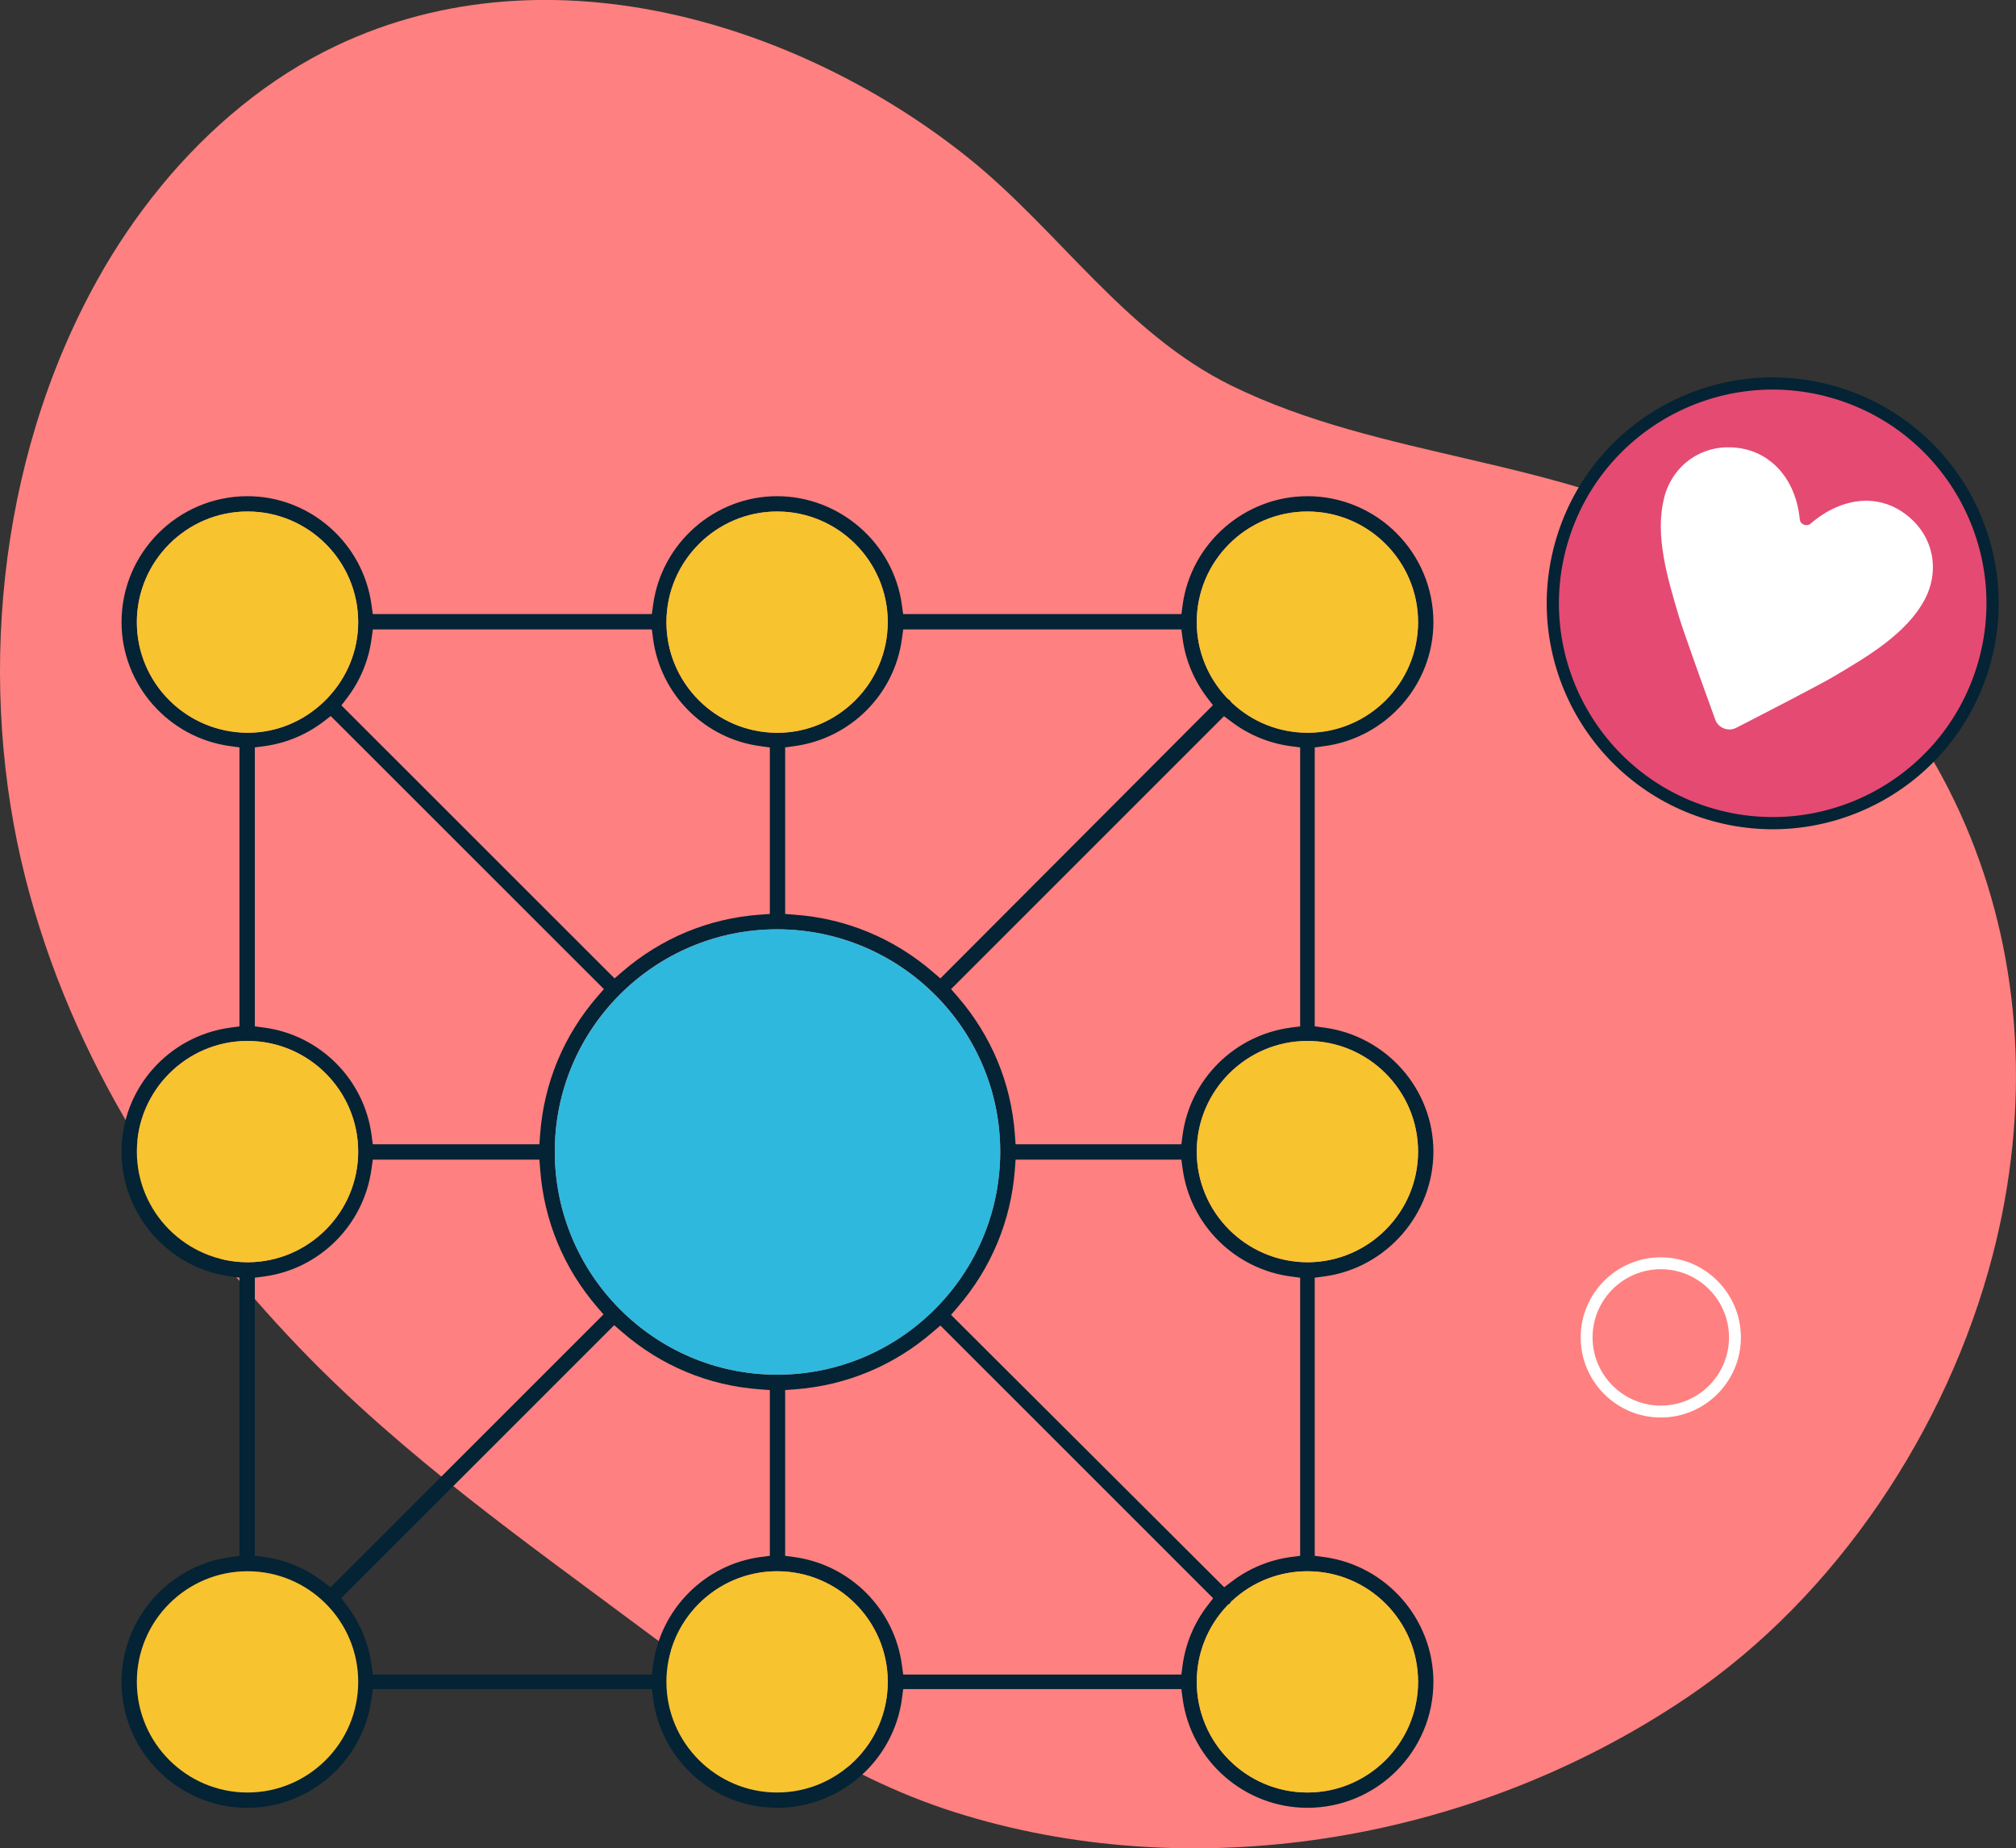 <?xml version="1.0" encoding="UTF-8"?> <svg xmlns="http://www.w3.org/2000/svg" id="Layer_2" data-name="Layer 2" viewBox="0 0 330.43 302.99"><rect x="0" y="0" width="330.43" height="302.99" fill="#333333" stroke="none"/><defs><style> .cls-1 { fill: #2fb8dd; } .cls-2 { fill: #f7c32f; } .cls-3 { fill: #ff8080; } .cls-4 { fill: #e54a72; stroke: #042334; stroke-miterlimit: 10; stroke-width: 2px; } .cls-5 { fill: #fff; } .cls-6 { fill: #042334; } </style></defs><g id="Layer_1-2" data-name="Layer 1"><path class="cls-3" d="M26.3,30.64c7.99-9.75,17.78-17.9,28.81-23.14,35.48-16.83,76.94-3.05,103.66,18.43,14.85,11.93,25.59,28.71,43.1,37.3,24.69,12.1,53.68,11.79,77.98,25.23,39.83,22.03,59.44,68.58,46.73,117.39-7.39,28.38-25.53,55.82-49.93,72.32-36.25,24.51-82.04,30.98-120.12,18.91-19.5-6.18-34.6-17.63-50.67-29.62-19.58-14.61-39.68-28.72-56.73-46.47-20.52-21.36-37.39-47.2-44.98-77.12C-3.69,112.94-.79,75.94,16,45.81c2.97-5.33,6.43-10.44,10.31-15.17Z"></path><g><circle class="cls-4" cx="290.56" cy="98.91" r="36.03" transform="translate(111.49 348.19) rotate(-73.11)"></circle><path class="cls-6" d="M290.57,135.81c-4.59,0-9.19-.87-13.58-2.61-9.16-3.63-16.36-10.6-20.27-19.64-3.91-9.04-4.07-19.06-.44-28.22,3.63-9.16,10.6-16.36,19.64-20.27,9.04-3.91,19.06-4.07,28.22-.44,9.16,3.63,16.36,10.6,20.27,19.64,3.91,9.04,4.07,19.06.44,28.22-3.63,9.16-10.6,16.36-19.64,20.27-4.7,2.03-9.66,3.05-14.64,3.05ZM290.55,63.7c-4.74,0-9.48.97-13.97,2.91-8.63,3.73-15.28,10.6-18.74,19.34-3.46,8.74-3.31,18.3.42,26.93,3.73,8.63,10.6,15.28,19.34,18.74,8.74,3.46,18.3,3.31,26.93-.42,8.63-3.73,15.28-10.6,18.74-19.34,3.46-8.74,3.31-18.3-.42-26.93-3.73-8.63-10.6-15.28-19.34-18.74-4.2-1.66-8.58-2.49-12.96-2.49Z"></path><path class="cls-5" d="M272.79,81.52c-1.65,6.19.57,13.4,2.39,19.54.74,2.5,4.26,12.23,5.97,16.94.48,1.33,2.12,1.97,3.38,1.33,4.46-2.29,13.66-7.03,15.9-8.36,5.51-3.26,12.04-7.04,15.04-12.7,2.62-4.94,1.42-10.98-3.76-14.42-4.02-2.67-9.67-2.53-14.96,2-.63.54-1.68.12-1.76-.71-.68-6.86-4.89-10.87-9.65-11.65-6.13-1-11.12,2.61-12.56,8.01Z"></path></g><g><path class="cls-6" d="M234.94,101.99c0,10.24-7.71,18.98-17.93,20.33l-1.52.2v45.73l1.52.2c10.22,1.35,17.93,10.09,17.93,20.33s-7.71,19.11-17.93,20.47l-1.52.2v45.59l1.51.2c10.23,1.37,17.94,10.17,17.94,20.46,0,11.39-9.26,20.65-20.65,20.65-10.3,0-19.09-7.71-20.46-17.94l-.2-1.52h-45.59l-.2,1.52c-1.35,10.23-10.15,17.94-20.47,17.94s-18.98-7.71-20.33-17.94l-.2-1.52h-45.73l-.21,1.52c-1.34,10.23-10.09,17.94-20.33,17.94-11.39,0-20.65-9.26-20.65-20.65,0-10.26,7.66-19.05,17.82-20.45l1.51-.2v-45.61l-1.51-.2c-10.16-1.38-17.82-10.17-17.82-20.46s7.66-18.94,17.82-20.32l1.51-.21v-45.73l-1.51-.21c-10.16-1.37-17.82-10.11-17.82-20.32,0-11.39,9.26-20.65,20.65-20.65,10.2,0,18.94,7.65,20.32,17.81l.21,1.51h45.74l.21-1.51c1.38-10.16,10.12-17.81,20.32-17.81s19.07,7.65,20.45,17.81l.21,1.51h45.61l.2-1.51c1.4-10.15,10.2-17.81,20.45-17.81,11.39,0,20.65,9.26,20.65,20.65ZM214.41,120.12c9.94-.06,18.02-8.2,18.02-18.13s-8.14-18.14-18.14-18.14-18.14,8.14-18.14,18.14c0,4.63,1.77,9.05,4.99,12.45l.32.27s.07.04.08.04c.05.05.09.1.13.17l.27.31c3.34,3.13,7.69,4.86,12.29,4.89h.18ZM214.41,206.92c9.94-.07,18.02-8.2,18.02-18.14s-8.14-18.14-18.14-18.14-18.14,8.14-18.14,18.14,8.09,18.07,18.08,18.14c.01,0,.02,0,.03,0h.02s.13,0,.13,0ZM232.43,275.7c0-10-8.14-18.13-18.14-18.13-4.6,0-8.98,1.72-12.35,4.85l-.17.15-.12.2s-.05.08-.08.12c-.03.01-.06.03-.09.05l-.2.12-.17.18c-3.2,3.38-4.96,7.81-4.96,12.46,0,10.01,8.14,18.14,18.14,18.14s18.14-8.13,18.14-18.14ZM213.1,255.04v-45.59l-1.52-.2c-9.19-1.22-16.48-8.47-17.74-17.64l-.21-1.51h-27.17l-.12,1.62c-.63,8.39-3.88,16.2-9.4,22.58l-1.06,1.24,44.77,44.65,1.22-.92c2.84-2.17,6.2-3.56,9.71-4.03l1.52-.2ZM213.1,168.25v-45.73l-1.52-.2c-3.53-.46-6.9-1.85-9.74-4l-1.22-.92-44.74,44.74,1.07,1.23c5.54,6.4,8.79,14.21,9.39,22.59l.12,1.62h27.17l.2-1.52c1.23-9.15,8.53-16.39,17.75-17.61l1.52-.2ZM197.9,263.22l.94-1.22-44.71-44.71-1.24,1.06c-6.38,5.52-14.19,8.77-22.58,9.4l-1.62.12v27.18l1.52.2c9.16,1.26,16.41,8.55,17.62,17.73l.21,1.52h45.59l.2-1.52c.48-3.53,1.88-6.91,4.07-9.76ZM198.8,115.6l-.93-1.22c-2.17-2.83-3.57-6.18-4.04-9.69l-.2-1.51h-45.59l-.21,1.52c-1.2,9.12-8.45,16.37-17.62,17.61l-1.52.21v27.3l1.62.13c8.39.62,16.2,3.87,22.59,9.38l1.23,1.06,44.67-44.79ZM163.94,188.89v-.13c-.01-20.08-16.42-36.42-36.57-36.42s-36.44,16.35-36.44,36.44,16.25,36.48,36.26,36.57h.19c20.12,0,36.5-16.35,36.56-36.46ZM145.51,275.77v-.14c-.04-9.96-8.18-18.06-18.14-18.06s-18.14,8.13-18.14,18.13,8.14,18.14,18.14,18.14,18.1-8.1,18.14-18.07ZM145.51,102.05v-.13c-.04-9.96-8.18-18.07-18.14-18.07s-18.14,8.14-18.14,18.14,8.08,18.07,18.08,18.13h0s.12.01.12.01c9.93-.04,18.03-8.14,18.07-18.08ZM126.18,255.04v-27.17l-1.63-.12c-8.41-.6-16.24-3.87-22.65-9.45l-1.23-1.07-44.74,44.74.92,1.22c2.18,2.86,3.58,6.24,4.05,9.79l.2,1.52h45.74l.2-1.52c1.22-9.21,8.47-16.51,17.62-17.74l1.52-.2ZM126.18,149.82v-27.29l-1.52-.21c-9.17-1.21-16.41-8.46-17.62-17.62l-.2-1.52h-45.73l-.21,1.52c-.46,3.52-1.85,6.88-4.01,9.71l-.93,1.22,44.77,44.76,1.23-1.07c6.4-5.53,14.21-8.78,22.59-9.38l1.63-.12ZM97.91,163.37l1.07-1.23-44.77-44.76-1.21.93c-2.83,2.16-6.19,3.54-9.71,4.01l-1.52.2v45.73l1.52.2c9.15,1.22,16.39,8.46,17.61,17.61l.2,1.52h27.31l.12-1.62c.61-8.38,3.85-16.19,9.38-22.59ZM98.92,215.47l-1.06-1.23c-5.48-6.38-8.7-14.17-9.32-22.52l-.13-1.62h-27.31l-.21,1.51c-1.24,9.17-8.48,16.42-17.6,17.64l-1.52.2v45.59l1.52.2c3.5.47,6.85,1.87,9.67,4.04l1.22.93,44.74-44.74ZM53.63,114.49c3.27-3.41,5.08-7.86,5.08-12.5,0-10-8.14-18.14-18.14-18.14s-18.14,8.14-18.14,18.14,8.09,18.07,18.11,18.13h.15c4.61-.03,9.01-1.83,12.39-5.08l.55-.55ZM40.69,206.92c9.94-.07,18.02-8.21,18.02-18.14s-8.14-18.14-18.14-18.14-18.14,8.14-18.14,18.14,8.09,18.08,18.08,18.14c.02,0,.04,0,.06,0h.07s.05,0,.05,0ZM58.71,275.7c0-10-8.14-18.13-18.14-18.13s-18.14,8.13-18.14,18.13,8.14,18.14,18.14,18.14,18.14-8.13,18.14-18.14Z"></path><path class="cls-2" d="M201.54,114.75s-.04-.02-.08-.04l-.32-.27c-3.22-3.4-4.99-7.82-4.99-12.45,0-10,8.14-18.14,18.14-18.14s18.14,8.14,18.14,18.14-8.08,18.07-18.02,18.13h-.18c-4.6-.03-8.95-1.76-12.29-4.89l-.27-.31c-.04-.07-.08-.12-.13-.17Z"></path><path class="cls-2" d="M232.43,188.78c0,9.94-8.08,18.07-18.02,18.14h-.18c-9.99-.07-18.08-8.2-18.08-18.14s8.14-18.14,18.14-18.14,18.14,8.14,18.14,18.14Z"></path><path class="cls-2" d="M214.29,257.57c10,0,18.14,8.13,18.14,18.13s-8.14,18.14-18.14,18.14-18.14-8.13-18.14-18.14c0-4.65,1.76-9.08,4.96-12.46l.17-.18.2-.12s.06-.04.09-.05c.03-.04.05-.08.08-.12l.12-.2.17-.15c3.37-3.13,7.75-4.85,12.35-4.85Z"></path><path class="cls-1" d="M163.94,188.76v.13c-.06,20.11-16.44,36.46-36.56,36.46h-.19c-20.01-.09-36.26-16.46-36.26-36.57s16.35-36.44,36.44-36.44,36.56,16.34,36.57,36.42Z"></path><path class="cls-2" d="M145.51,275.63v.14c-.04,9.97-8.17,18.07-18.14,18.07s-18.14-8.13-18.14-18.14,8.14-18.13,18.14-18.13,18.1,8.1,18.14,18.06Z"></path><path class="cls-2" d="M145.51,101.92v.13c-.04,9.94-8.14,18.04-18.07,18.08h-.13c-10-.07-18.08-8.19-18.08-18.14s8.14-18.14,18.14-18.14,18.1,8.11,18.14,18.07Z"></path><path class="cls-2" d="M58.71,101.99c0,4.64-1.81,9.09-5.08,12.5l-.55.55c-3.38,3.25-7.78,5.05-12.39,5.08h-.15c-10.02-.06-18.11-8.19-18.11-18.13s8.14-18.14,18.14-18.14,18.14,8.14,18.14,18.14Z"></path><path class="cls-2" d="M58.71,188.78c0,9.93-8.08,18.07-18.02,18.14h-.12s-.04,0-.06,0c-9.99-.06-18.08-8.2-18.08-18.14s8.14-18.14,18.14-18.14,18.14,8.14,18.14,18.14Z"></path><path class="cls-2" d="M40.57,257.57c10,0,18.14,8.13,18.14,18.13s-8.14,18.14-18.14,18.14-18.14-8.13-18.14-18.14,8.14-18.13,18.14-18.13Z"></path></g><path class="cls-5" d="M272.21,232.37c-7.24,0-13.13-5.89-13.13-13.13s5.89-13.13,13.13-13.13,13.13,5.89,13.13,13.13-5.89,13.13-13.13,13.13ZM272.21,208.06c-6.16,0-11.18,5.02-11.18,11.18s5.02,11.18,11.18,11.18,11.18-5.01,11.18-11.18-5.02-11.18-11.18-11.18Z"></path></g></svg> 